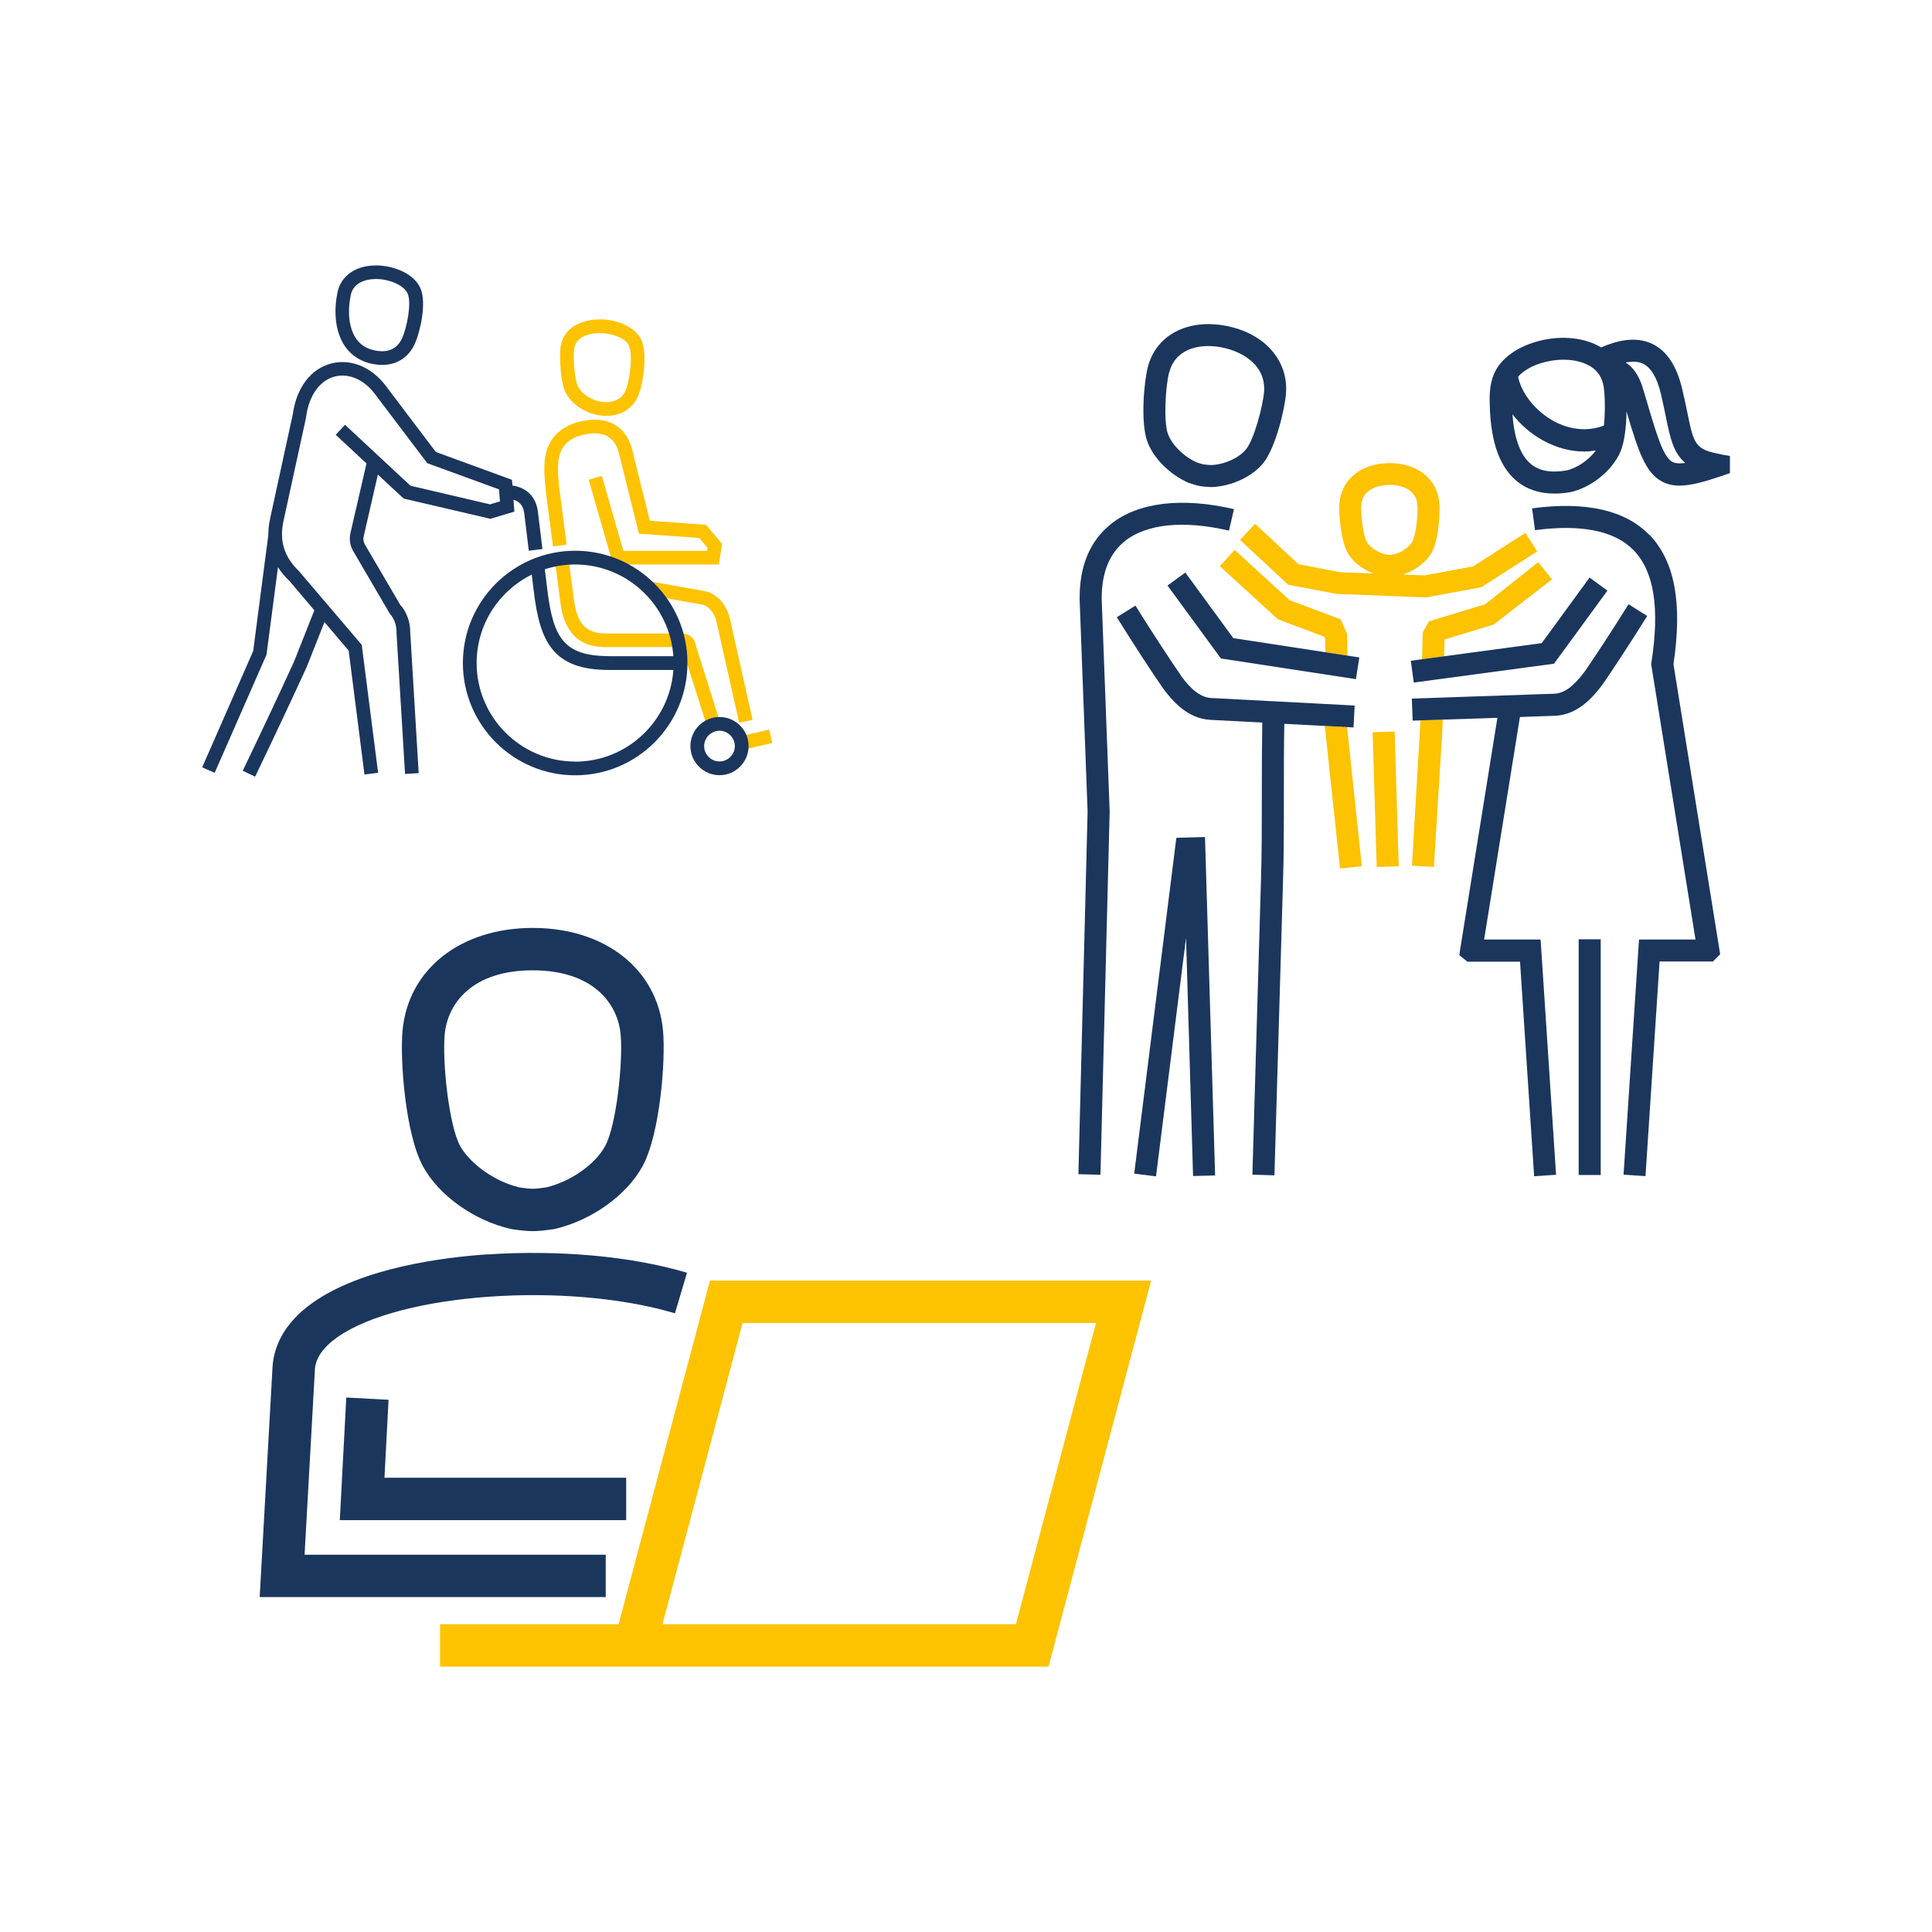 <?xml version="1.0" encoding="UTF-8"?>
<svg id="_レイヤー_1" data-name="レイヤー 1" xmlns="http://www.w3.org/2000/svg" width="170" height="170" version="1.1" viewBox="0 0 170 170">
  <defs>
    <style>
      .cls-1 {
        fill: #fdc200;
      }

      .cls-1, .cls-2, .cls-3 {
        stroke-width: 0px;
      }

      .cls-2 {
        fill: #fdc300;
      }

      .cls-3 {
        fill: #1b365d;
      }
    </style>
  </defs>
  <path class="cls-2" d="M62.47,112.68l-8.04,30.24h-15.71v3.73h53.54l9.03-33.97h-38.82ZM89.39,142.92h-31.1l7.05-26.51h31.1l-7.05,26.51Z"/>
  <polygon class="cls-3" points="34.19 123.17 30.47 122.97 29.9 133.76 55.1 133.76 55.1 130.03 33.83 130.03 34.19 123.17"/>
  <path class="cls-3" d="M42.91,110.37c-3.86.26-10.99,1.16-15.37,4.24-2.79,1.96-3.47,4.17-3.56,5.68l-1.13,20.24h30.45v-3.73h-26.5l.91-16.3c.06-1,.72-1.95,1.98-2.84,5.51-3.88,20.22-4.92,29.7-2.1l1.06-3.57c-4.87-1.45-11.26-2.03-17.54-1.61Z"/>
  <path class="cls-3" d="M44.92,108.13l.15.03c.77.11,1.29.17,1.81.17s1.04-.06,1.81-.17l.15-.03c3.2-.74,6.29-2.95,7.69-5.5,1.55-2.82,2.05-9.34,1.81-11.95-.5-5.4-5.1-9.03-11.46-9.03s-10.96,3.63-11.46,9.03c-.24,2.61.26,9.14,1.8,11.95,1.39,2.55,4.48,4.76,7.69,5.5ZM39.13,91.02h0c.25-2.73,2.42-5.64,7.74-5.64s7.49,2.92,7.74,5.64c.22,2.36-.36,7.99-1.36,9.82-.89,1.63-3.02,3.12-5.19,3.64-1.09.16-1.29.16-2.37,0-2.42-.59-4.44-2.27-5.2-3.64-1-1.83-1.58-7.45-1.36-9.81Z"/>
  <rect class="cls-1" x="120.96" y="64.4" width="1.94" height="11.86" transform="translate(-2.07 3.71) rotate(-1.73)"/>
  <path class="cls-1" d="M117.66,52.26l7.83.31,4.85-.9,4.92-3.15-1.04-1.63-4.6,2.95-4.27.79-1.91-.07c1.09-.36,2.08-1.1,2.56-1.99.59-1.09.74-3.48.64-4.4-.21-2.05-1.96-3.42-4.36-3.42-.02,0-.04,0-.06,0-2.43.02-4.18,1.43-4.36,3.5h0c-.08.92.11,3.31.72,4.39.44.78,1.27,1.43,2.25,1.82l-2.88-.11-3.69-.7-3.83-3.56-1.32,1.42,4.24,3.94,4.31.82ZM120.26,47.67c-.31-.54-.55-2.41-.48-3.27.11-1.26,1.33-1.72,2.45-1.73,1.12-.03,2.35.43,2.48,1.68.09.85-.12,2.73-.42,3.28-.23.43-.88.97-1.6,1.14-.39.06-.42.06-.74.02-.79-.17-1.45-.7-1.69-1.12Z"/>
  <polygon class="cls-1" points="135.35 49.46 130.7 53.16 125.74 54.67 125.19 55.64 125.13 58.01 127.07 57.75 127.11 56.27 131.44 54.95 136.56 50.98 135.35 49.46"/>
  <polygon class="cls-1" points="124.24 76.17 126.17 76.29 126.9 64.52 126.95 63.32 124.99 63.39 124.24 76.17"/>
  <polygon class="cls-1" points="116.57 63.87 117.91 76.42 119.83 76.22 118.53 63.98 116.57 63.87"/>
  <polygon class="cls-1" points="116.62 57.39 118.56 57.69 118.53 55.78 117.97 54.5 113.47 52.81 108.64 48.39 107.33 49.82 112.44 54.49 116.52 56.03 116.6 56.2 116.62 57.39"/>
  <path class="cls-3" d="M104.61,42.49c.81.28,1.08.33,2,.37,1.77-.07,3.61-.93,4.57-2.14,1.06-1.34,1.89-4.75,1.98-6.16h0c.19-2.89-1.93-5.25-5.29-5.89-3.39-.64-6.15.82-6.87,3.63-.35,1.36-.64,4.86-.06,6.51.52,1.47,1.96,2.94,3.67,3.69ZM102.88,32.78c.44-1.72,1.92-2.33,3.44-2.33.4,0,.8.04,1.19.12,1.81.35,3.87,1.56,3.72,3.86-.09,1.28-.88,4.21-1.57,5.08-.62.78-1.91,1.36-3.05,1.41-.65-.03-.74-.04-1.3-.23-1.15-.51-2.2-1.55-2.55-2.53-.38-1.08-.21-4.14.11-5.38Z"/>
  <path class="cls-3" d="M98.95,47.63c1.92-1.54,5.18-1.87,9.19-.94l.44-1.89c-4.6-1.07-8.45-.6-10.84,1.32-1.85,1.49-2.78,3.72-2.74,6.67l.7,18.62-.81,31.91,1.94.05.81-31.98-.7-18.65c-.02-2.3.66-4.02,2.02-5.11Z"/>
  <path class="cls-3" d="M103.92,59.45c-.82-1.18-2.51-3.75-4.01-6.16l-1.64,1.02c1.53,2.47,3.2,5.01,4.07,6.26.83,1.13,2.17,2.66,4.14,2.77l4.59.24c-.03,1.91-.04,4.02-.04,6.13,0,2.79,0,5.67-.08,7.92l-.75,25.73,1.94.06.75-25.72c.08-2.28.08-5.18.08-7.98,0-2.08,0-4.15.04-6.03l6.09.32.1-1.93-12.62-.66c-.89-.05-1.71-.66-2.67-1.96Z"/>
  <polygon class="cls-3" points="104.3 50.38 102.73 51.52 107.43 57.94 119.31 59.76 119.61 57.85 108.52 56.15 104.3 50.38"/>
  <polygon class="cls-3" points="103.51 73.72 99.8 103.27 101.72 103.51 104.36 82.53 104.98 103.48 106.92 103.43 106.03 73.65 103.51 73.72"/>
  <polygon class="cls-3" points="136.74 58.4 141.44 51.97 139.87 50.82 135.66 56.59 124.14 58.14 124.4 60.06 136.74 58.4"/>
  <rect class="cls-3" x="138.91" y="82.65" width="1.94" height="20.74"/>
  <path class="cls-3" d="M145.11,47.05c-2.12-2.17-5.59-2.95-10.3-2.32l.26,1.92c4.07-.54,6.99.05,8.66,1.75,1.81,1.85,2.33,5.09,1.58,9.9l-.02.15,3.9,24.22h-4.97s-1.36,20.69-1.36,20.69l1.93.13,1.24-18.89h4.29s.41,0,.41,0l.63-.63-4.11-25.53c.81-5.37.11-9.1-2.13-11.4Z"/>
  <path class="cls-3" d="M151.43,39.97c-2.29-.4-2.39-.9-2.96-3.68-.13-.62-.27-1.31-.46-2.1-.48-2.01-1.36-3.33-2.62-3.93-1.52-.73-3.21-.25-4.5.31-1.41-.85-3.41-1.08-5.39-.59-1.94.48-3.44,1.55-4.01,2.86-.27.6-.4,1.3-.41,2.08-.02,3.6.74,6.01,2.32,7.36.9.76,2.02,1.15,3.37,1.15.44,0,.9-.04,1.39-.12,1.83-.39,3.69-1.88,4.41-3.53.38-.86.53-2.27.55-3.58,1.05,3.57,1.68,5.42,3.14,6.18.46.24.95.35,1.52.35.98,0,2.18-.33,3.78-.87l.66-.23v-1.51l-.8-.14ZM137.81,41.4c-1.37.23-2.4.03-3.14-.6-.9-.77-1.43-2.24-1.59-4.35.72.93,1.66,1.75,2.74,2.33,1.17.63,2.38.95,3.58.95.34,0,.68-.04,1.02-.09-.62.84-1.66,1.56-2.61,1.76ZM141.12,37.45c-1.85.7-3.52.09-4.38-.38-1.61-.87-2.87-2.45-3.16-3.92.48-.56,1.33-1.04,2.39-1.3.54-.13,1.08-.2,1.6-.2,1.05,0,2.01.27,2.64.77.21.17.38.36.52.57.17.27.29.58.36.93.14.77.17,2.29.04,3.53ZM147.17,40.65c-.83-.43-1.41-2.42-2.38-5.72l-.21-.7c-.15-.49-.52-1.7-1.54-2.33.62-.12,1.13-.09,1.53.1.7.34,1.23,1.22,1.57,2.63.18.77.32,1.44.44,2.04.37,1.81.64,3.16,1.71,4.07-.48.06-.86.04-1.12-.09Z"/>
  <path class="cls-3" d="M143.29,53.18c-1.47,2.36-3.05,4.76-3.83,5.88-.97,1.32-1.8,1.93-2.66,1.98l-12.57.43.07,1.94,7.46-.25-3.27,20.33-.08.56.71.57h4.63s1.24,18.88,1.24,18.88l1.93-.13-1.36-20.7h-4.97s3.15-19.58,3.15-19.58l3.16-.11c1.96-.12,3.29-1.64,4.14-2.79.81-1.17,2.41-3.6,3.9-5.99l-1.64-1.03Z"/>
  <rect class="cls-2" x="65.15" y="64.49" width="2.7" height="1.21" transform="translate(-12.93 16.61) rotate(-12.99)"/>
  <path class="cls-2" d="M60.03,55.74h-6.76c-2.23,0-2.6-1.57-2.82-3.33l-.44-3.37-1.2.16.44,3.36c.17,1.42.53,4.38,4.01,4.38h6.74s.01,0,.02,0c0,.02.01.04.02.08v.04s2.14,6.77,2.14,6.77l1.15-.36-2.11-6.7c-.18-.87-.82-1.02-1.19-1.02Z"/>
  <path class="cls-2" d="M64.23,54.5c-.2-1.06-1.01-2.29-2.3-2.5l-4.66-.83-.21,1.19,4.67.83c.69.11,1.19.87,1.32,1.54l1.99,8.87,1.18-.26-1.98-8.83Z"/>
  <path class="cls-2" d="M49.31,43.77v-.03c-.14-1.07-.27-2.17-.18-3.13.17-1.81,1.63-2.34,2.82-2.46.92-.1,2.1.12,2.5,1.69l1.77,7.12,5.31.38.73.87-.04.26h-7.37s-1.89-6.59-1.89-6.59l-1.16.33,2.14,7.46h9.31s.29-1.81.29-1.81l-1.41-1.68-4.95-.36-1.56-6.27c-.45-1.83-1.87-2.8-3.79-2.59-2.29.24-3.71,1.54-3.9,3.55-.1,1.09.05,2.32.18,3.4l.55,4.17,1.2-.16-.54-4.12Z"/>
  <path class="cls-2" d="M53.34,36.59c.09,0,.17,0,.26,0,1.25-.09,2.21-.79,2.63-1.94.21-.56.38-1.48.45-2.34.09-1.13-.02-1.99-.31-2.53-.57-1.06-2.46-1.97-4.52-1.59-1.45.27-2.37,1.13-2.53,2.38-.1.77-.02,3.09.46,4,.64,1.2,2.11,2.02,3.56,2.02ZM50.52,30.72c.11-.9.91-1.23,1.55-1.35.22-.04.46-.06.69-.06,1.1,0,2.23.43,2.55,1.04h0c.39.72.14,2.93-.21,3.88-.32.88-1.04,1.11-1.58,1.15-1.07.07-2.21-.52-2.67-1.38-.29-.55-.43-2.53-.33-3.28Z"/>
  <path class="cls-3" d="M32.64,31.99c.34.08.67.12.99.12,1.3,0,2.34-.67,2.88-1.88.44-.99,1.05-3.51.5-4.83h0c-.61-1.46-2.76-2.19-4.41-2.02-1.55.15-2.64,1.04-2.91,2.37-.27,1.33-.22,2.65.15,3.69.47,1.36,1.45,2.24,2.81,2.56ZM30.86,25.98c.22-1.09,1.25-1.35,1.85-1.41.12-.01.24-.02.36-.02,1.23,0,2.51.57,2.81,1.31.34.81-.06,2.91-.49,3.88-.55,1.24-1.65,1.27-2.49,1.08-.95-.22-1.61-.82-1.94-1.78-.3-.84-.33-1.93-.1-3.05Z"/>
  <path class="cls-3" d="M35.27,53.31l-3.17-5.41c-.13-.24-.16-.47-.09-.74l1.24-5.4,2.27,2.11,7.63,1.78,2.11-.63-.08-1.05c.83.25.91.94.95,1.2l.4,3.29,1.2-.15-.4-3.29c-.16-1.29-.98-2.11-2.24-2.3l-.04-.5-6.7-2.45-4.36-5.76c-1.24-1.69-3.09-2.47-4.83-2.03-1.81.46-3.08,2.14-3.4,4.49l-1.98,9.1c-.12.53-.17,1.03-.17,1.51l-1.33,10.2-4.49,10.24,1.1.48,4.56-10.39,1.01-7.7c.27.43.61.83,1.02,1.22l2.18,2.57-1.78,4.5c-1.04,2.29-2.73,5.89-4.52,9.62l1.09.52c1.8-3.75,3.49-7.36,4.54-9.66l1.56-3.94,2.13,2.51,1.39,10.9,1.2-.15-1.44-11.26-5.46-6.41-.04-.05c-1.33-1.27-1.77-2.69-1.38-4.46l1.99-9.13v-.05c.26-1.86,1.2-3.17,2.52-3.51,1.25-.32,2.61.29,3.56,1.58l4.58,6.05,6.31,2.3.08,1.06-.87.26-7-1.64-5.76-5.36-.82.88,2.71,2.52-1.4,6.06c-.14.57-.07,1.11.21,1.62l3.23,5.52.03.04c.39.45.58,1.01.57,1.65v.02s.75,12.41.75,12.41l1.2-.07-.74-12.37c0-.9-.28-1.72-.82-2.38Z"/>
  <path class="cls-3" d="M50.61,48.46c-5.45,0-9.88,4.43-9.88,9.88s4.43,9.88,9.88,9.88,9.88-4.43,9.88-9.88-4.43-9.88-9.88-9.88ZM50.61,67.01c-4.78,0-8.67-3.89-8.67-8.67,0-3.41,1.98-6.37,4.85-7.78l.18,1.48c.53,4.47,1.73,6.9,6.57,6.91h5.71c-.31,4.5-4.07,8.07-8.65,8.07ZM53.54,57.73c-1.99,0-3.23-.43-4.01-1.39-.7-.85-1.09-2.14-1.37-4.45l-.22-1.8c.84-.27,1.73-.42,2.66-.42,4.58,0,8.34,3.57,8.65,8.07h-5.71Z"/>
  <path class="cls-3" d="M63.31,63.09c-1.41,0-2.56,1.15-2.56,2.56s1.15,2.56,2.56,2.56,2.56-1.15,2.56-2.56-1.15-2.56-2.56-2.56ZM63.31,67c-.75,0-1.35-.61-1.35-1.35s.61-1.35,1.35-1.35,1.35.61,1.35,1.35-.61,1.35-1.35,1.35Z"/>
</svg>